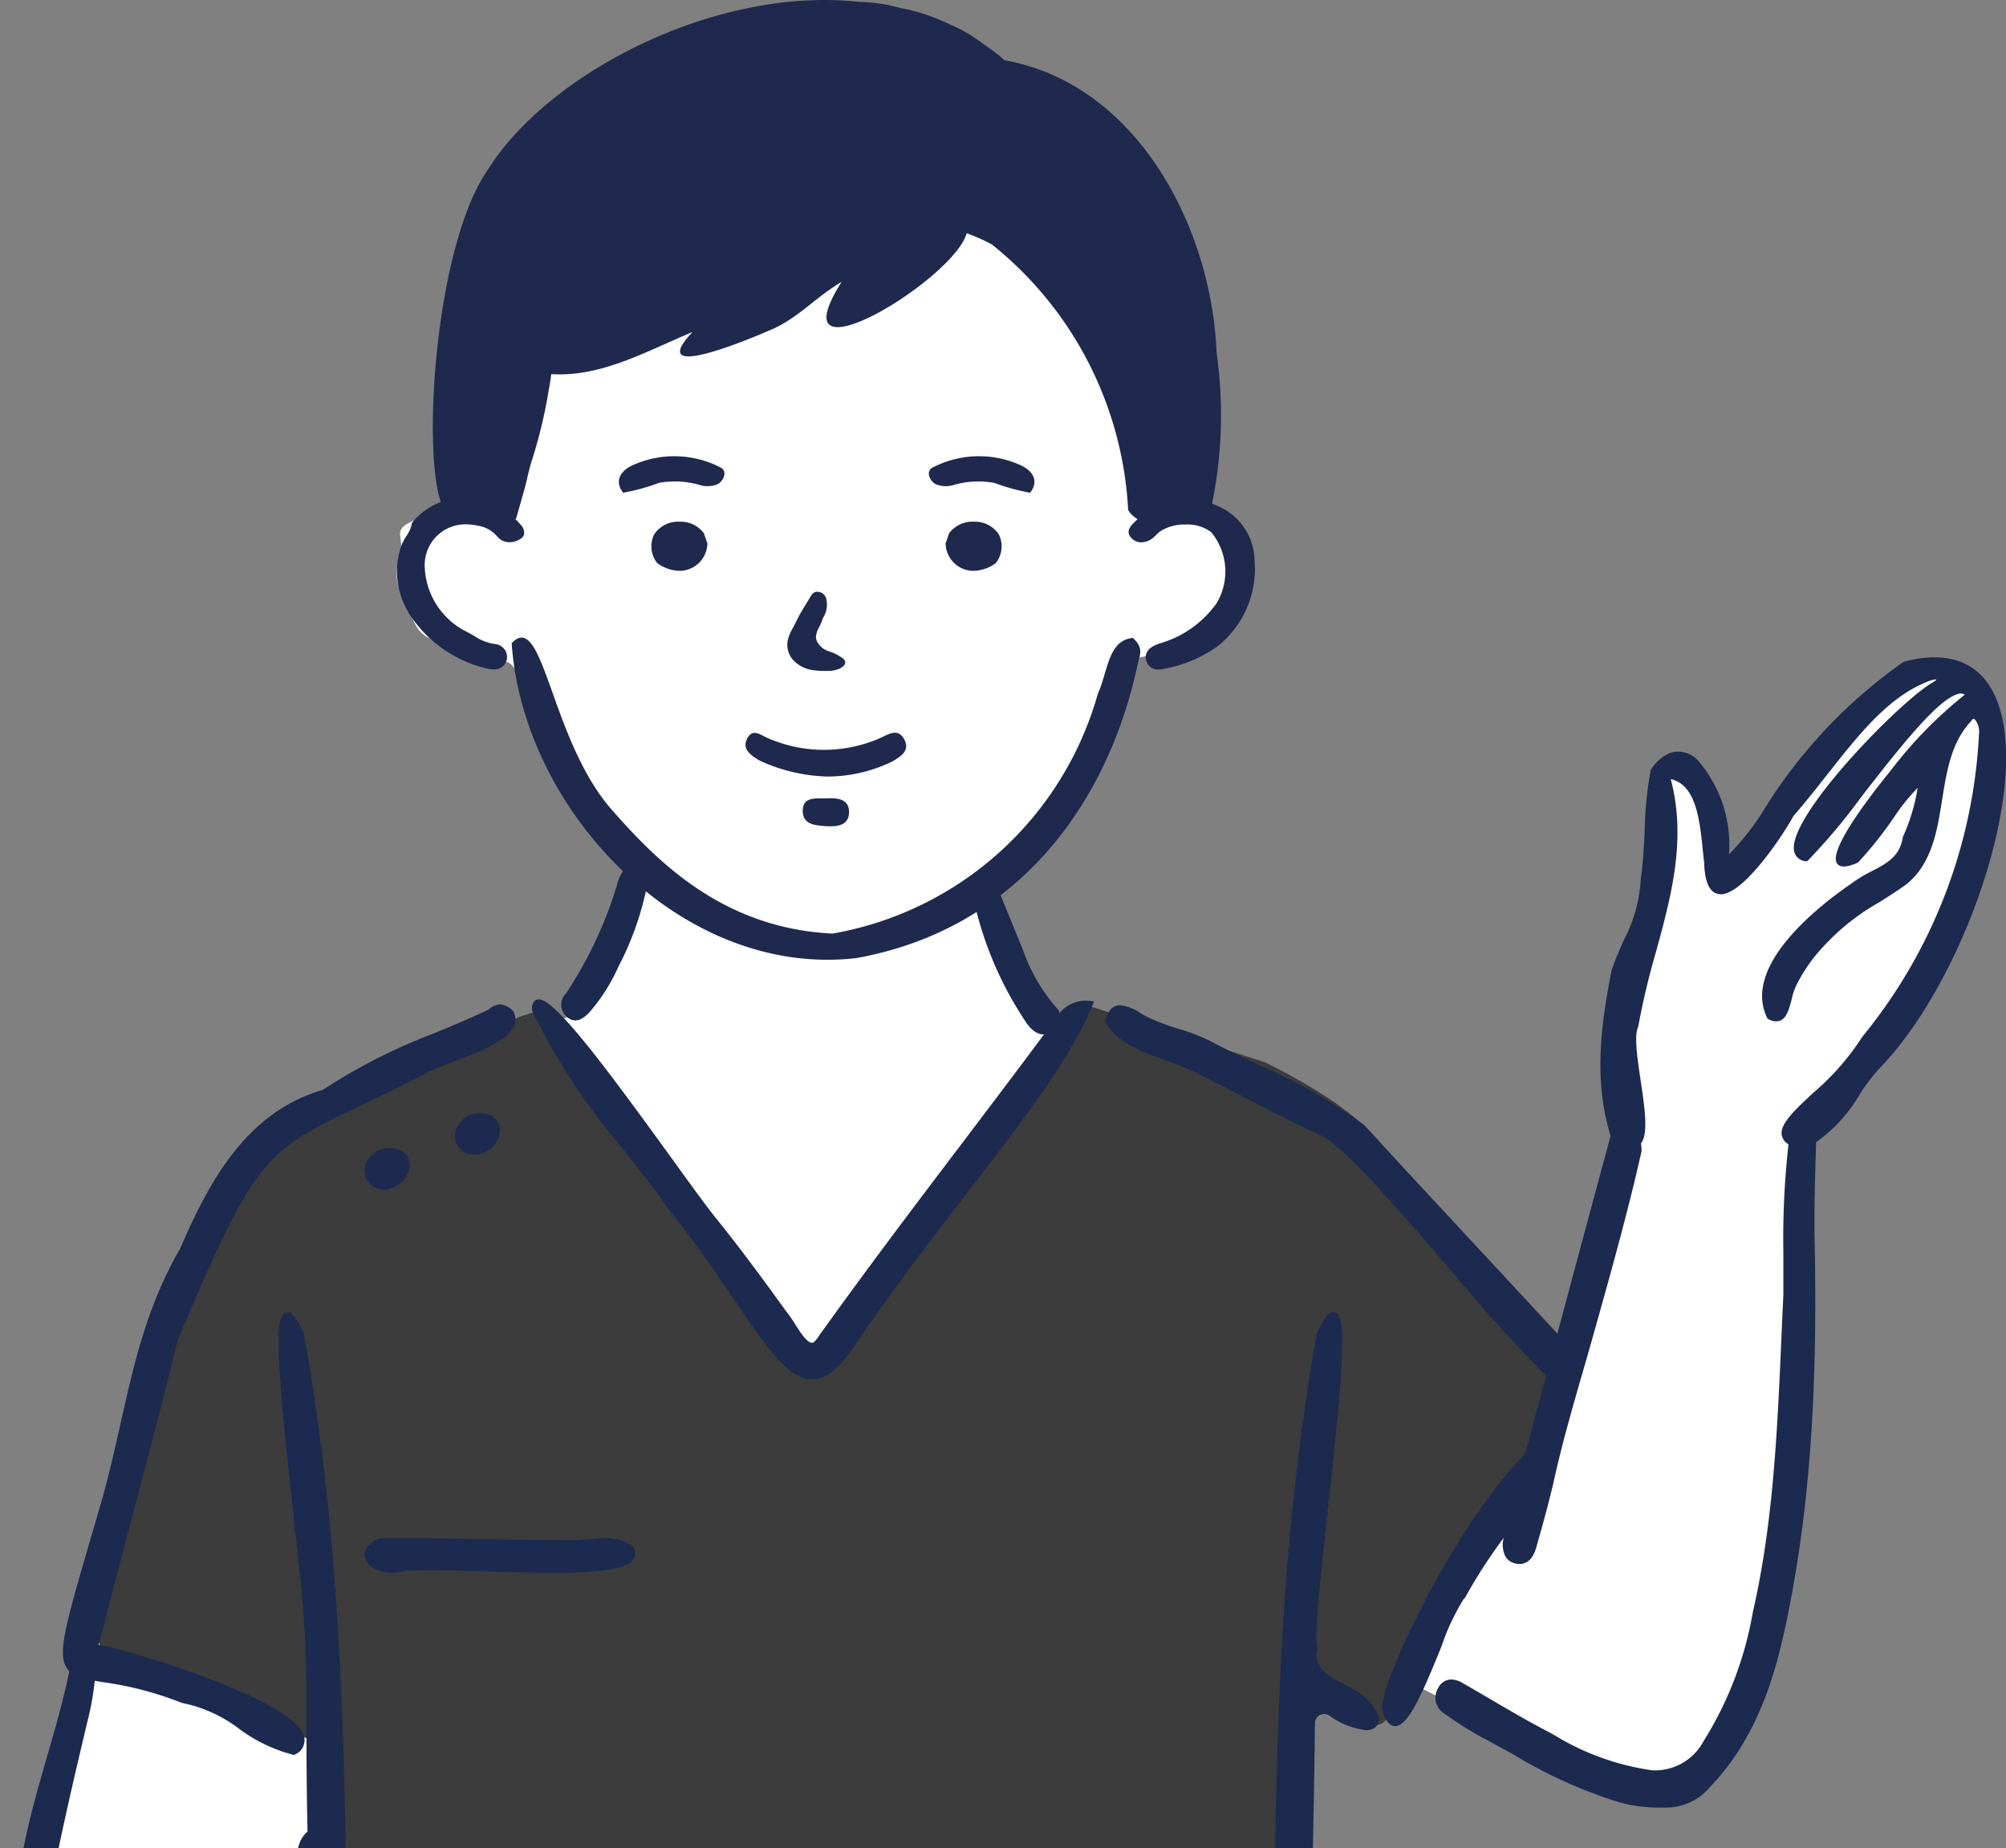 <svg xmlns="http://www.w3.org/2000/svg" xmlns:xlink="http://www.w3.org/1999/xlink" width="127" height="117" viewBox="0 0 127 117">
  <rect x="0" y="0" width="127" height="117" fill="#808080" stroke="none"/>
  <defs>
    <clipPath id="clip-path">
      <rect id="長方形_657" data-name="長方形 657" width="127" height="117" transform="translate(272 3877)" fill="none" stroke="#707070" stroke-width="1"/>
    </clipPath>
  </defs>
  <g id="グループ_1571" data-name="グループ 1571" transform="translate(11898 4696)">
    <g id="マスクグループ_13" data-name="マスクグループ 13" transform="translate(-12170 -8573)" clip-path="url(#clip-path)">
      <g id="看護師_案内" data-name="看護師　案内" transform="translate(-351.874 3280.811)">
        <path id="白" d="M549.154,745.479c.526-2.466,3.292-11.884,3.95-15.143a3.112,3.112,0,0,0,.122-1.092c-.184-.358-.392-.37-.49-.615a2.458,2.458,0,0,1,.009-1.206c.239-1.628,5.8-20.544,6.276-22.031a24.116,24.116,0,0,1,3.448-6.848,26.315,26.315,0,0,1,9.146-6.367c2.653-1.037,6.487-2.619,8.7-3.534.456-.19.841-.352,1.132-.471.389-.162.612-.257.612-.257l.719.725a2.278,2.278,0,0,0,.624-.128,1.463,1.463,0,0,0,.2-.077,2.376,2.376,0,0,0,1.187-1.126c.52-1.019,2.313-4.715,3.087-6.517a5.084,5.084,0,0,0,.361-.973c0-.257-.438-.447-.976-.829a4.445,4.445,0,0,1-1.114-1.086,73.679,73.679,0,0,1-4.783-8.427c-.551-1.533-.832-3.473-1.7-3.546-.184-.015-.4-.043-.636-.083-.144-.024-.3-.055-.453-.089a7.739,7.739,0,0,1-2.215-.786c-.863-.526-1.87-.144-2.54-1.723s-1.34-2.347-.863-3.88-.716-1.71,1.175-2.491a7.913,7.913,0,0,1,2.668-.713,2.232,2.232,0,0,1,.857.125c.113.043.233-.058.349-.26a21.2,21.2,0,0,0,1.163-4.18c.11-.48,1.355-7.328,3.9-9.868s2.729-3.161,4.694-4.308a13.034,13.034,0,0,1,4.813-1.355l24.047,1.923,4.262,17.375.052.315a11,11,0,0,1,1.845.431,3.008,3.008,0,0,1,1.245.7c.707.817,1.233.722,1.282,2.3s.477,2.442-.526,3.5a7.582,7.582,0,0,1-2.579,2.01,12.853,12.853,0,0,1-3.155.952c-.162.031-.309.058-.434.08-.272.046-.441.07-.441.07s-1.677,4.645-2.635,6.7-1.056,2.922-2.2,3.975c-.841.771-2.151,2.026-2.794,2.647l-.385.37s.086.26.223.667c.416,1.239,1.294,3.837,1.536,4.455a11.5,11.5,0,0,0,2.234,3.164c.07.049.144.1.22.156.1.07.208.147.309.22.4.3.762.581.762.581l.431-.958s.309.1.75.245c.315.1.7.236,1.086.367.747.257,1.508.532,1.805.682s1.729.692,3.5,1.423a50.493,50.493,0,0,1,6.459,3.109c3.3,2.029,2.445.713,4.311,2.879s3.354,3.173,5.557,5.664c1.671,1.888,5.156,5.33,6.741,6.885.441.428.734.713.8.78.006.006.012.009.015.015s.064-.226.181-.621c.649-2.249,2.882-9.993,3.589-12.808a7.858,7.858,0,0,0,.214-1,5.257,5.257,0,0,0-.26-1.19,9.924,9.924,0,0,1-.41-2.784c0-2.108-.1-4.216.67-5.988a26.053,26.053,0,0,0,2.059-7.374c.144-2.347-.337-4.544,0-5.073s.526-.866,1.053-.722a2.3,2.3,0,0,1,1.533,1.438,5.82,5.82,0,0,1,.863,3.063c0,1.582-.144,2.252.431,2.4a1.46,1.46,0,0,0,1.628-.866,66.051,66.051,0,0,1,5.269-7.852c1.2-1.2,3.687-3.742,4.978-4.1a3.477,3.477,0,0,1,2.634,0,3.733,3.733,0,0,1,1.87,1.655c.477.909,1.053.144.909,2.491a27.807,27.807,0,0,1-.48,5.551c-.477,1.922-.382,3.072-1.435,4.939s-1.1,3.926-2.491,5.554-2.824,3.687-3.926,4.743c-.829.792-2.365,2.451-3.069,3.222l-.379.41-.483,1.3v.226c-.009,1.576-.049,10.89,0,12.512.052,1.772-.762,10.107-1.049,11.591s-.337,5.125-.958,7.184a24.059,24.059,0,0,1-2.3,5.89c-.958,1.389-1.628,2.54-2.873,3.256s-3.3.67-5.508-.334-6.034-3.158-6.7-3.4c-.413-.15-2.408-1.169-3.88-1.934-.281-.144-.545-.278-.774-.4-.159-.086-.3-.159-.425-.223-.266-.138-.428-.223-.428-.223s-.288,1.435-.67,1.723a1.82,1.82,0,0,1-.988.272,2.283,2.283,0,0,1-.382,0,4.079,4.079,0,0,1-.783-.125s0,0-.006,0a33.588,33.588,0,0,1-4.256-2.344s.046,15.327.046,15.47c0,.11-.2,24.987-.291,36.055h-61l-.089-13.373-.018-2.665s-.034-.012-.095-.031c-.138-.049-.425-.144-.8-.269-1.135-.376-3.093-1.022-4.323-1.377-1.821-.526-10.3-4.119-11.878-6.224s-2.54-3.3-2.635-5.893A19.055,19.055,0,0,1,549.154,745.479Zm19.118,1.805c.052-1.175,0-2.353,0-3.528a.657.657,0,0,0-.226-.575.5.5,0,0,0-.165-.132.531.531,0,0,0-.523.058.918.918,0,0,0-.138.107.585.585,0,0,0-.061.061.774.774,0,0,0-.251.257,7.739,7.739,0,0,0-1.27,2.95,2.143,2.143,0,0,0,1.7,2.246h.031a.745.745,0,0,0,.563-.291,1.371,1.371,0,0,0,.327-1.043C568.263,747.355,568.269,747.318,568.272,747.284Z" transform="translate(76.19 -27.851)" fill="#fff"/>
        <path id="診察衣" d="M633.373,847.758c.013.263.022.477.041.658v.047c.113,1.013,1.878,1.009,4.747,2.236a56.35,56.35,0,0,1,5.672,2.919c.05.031.1.058.148.086l.179.1a13.706,13.706,0,0,0,3.218.815l.076,4.709.444,19.77-.387.031-.135,8.3-.227,13.373,61.064-.035c-.044-5.546-.239-18.559-.239-18.559l.709-33.425a34.294,34.294,0,0,0,4.205,2.8s0,0,.006,0c.355.181.495,1.682.712,1.746.006,0,.2.236.2.239.157.046.119-.163.258-.15l.189.233c.953.073,1.367-2.187,1.367-2.187l.614-1.524.724-1.8s3.105-5.8,5.351-9.381c.535-.854,1.022-1.579,1.406-2.068v0c.082-.1.154-.187.223-.266.264-.306.5-.551.714-.756a19.226,19.226,0,0,1,.434-2.668c.113-.606.233-1.239.381-1.876a15.64,15.64,0,0,1,.56-1.931c0-.006-.009-.009-.016-.015l-.8-.86c-3.822-4.088-9.636-10.318-11.071-11.933-2.186-2.46-6.978-4.7-6.978-4.7l-5.691-1.821-5.339-1.707.129.043-.447-.144-17.769,22.15-17.1-21.677s-.33.1-.9.294a76.59,76.59,0,0,0-13.562,6.98,21.919,21.919,0,0,0-6.839,7.861c-.843,1.808-3.03,8.971-3.03,8.971S633.3,846.024,633.373,847.758Z" transform="translate(-3.254 -148.266)" fill="#3b3c3b"/>
        <g id="グループ_835" data-name="グループ 835" transform="translate(623.869 650.624)">
          <path id="パス_573" data-name="パス 573" d="M676.676,936.139c-.025-.82-.037-1.692-.031-2.625.294-6.946.312-13.983.33-20.785.04-14.323.08-29.133,2.711-43.691l0-.025.012-.024c.532-1.166.814-1.328,1.037-1.328a.373.373,0,0,1,.278.132c.6.673.147,5.281-.615,12.236-.456,4.137-.884,8.044-.692,8.922l.009.046-.012.049c-.257,1.138.728,1.658,1.772,2.209.15.08.3.156.447.239a3.759,3.759,0,0,1,1.606,1.591,1.04,1.04,0,0,1,.07.257.781.781,0,0,1-.018.306c-.04.144-.2.48-.777.48a4.891,4.891,0,0,1-2.333-.931.58.58,0,0,0-.9.478c-.063,4.839-.165,9.664-.265,14.345-.2,9.228-.4,18.769-.291,28.4,0,1.934.1,3.563.2,4.936a1.271,1.271,0,0,1-.351.781,1.7,1.7,0,0,1-.488.3,1.386,1.386,0,0,1-1.371-.38,1.409,1.409,0,0,1-.3-.614c-.072-1.75-.109-3.5-.05-5.252C676.67,936.172,676.673,936.157,676.676,936.139Z" transform="translate(-596.312 -839.029)" fill="#1c2a4f"/>
          <path id="パス_574" data-name="パス 574" d="M636.626,805.281l-.039-.071.017-.08c.143-.64.457-.965.932-.965a2.789,2.789,0,0,1,1.276.507c.143.084.277.164.394.222a13.06,13.06,0,0,0,2,.762,12.44,12.44,0,0,1,1.965.75c1.06.566,2.145,1.08,3.194,1.577a33.037,33.037,0,0,1,6.614,3.781l.014.011.012.013c1.9,2.086,3.869,4.2,5.769,6.244,2.441,2.626,4.94,5.32,7.372,8.016-.2.879-.372,1.765-.617,2.627a104.035,104.035,0,0,1-7.135-7.8c-3.19-3.7-6.488-7.524-8.034-8.4-1.695-.79-3.134-1.531-4.658-2.315-.936-.482-1.9-.98-2.981-1.514a13.335,13.335,0,0,0-2.225-.95C638.946,807.14,637.337,806.559,636.626,805.281Z" transform="translate(-566.598 -794.963)" fill="#1c2a4f"/>
          <path id="パス_575" data-name="パス 575" d="M735.584,803.685l-.017-.038v-.041a.7.7,0,0,1,.149-.528.394.394,0,0,1,.29-.119c1.043,0,4.287,4.369,8.419,10.08,1.17,1.617,2.181,3.015,2.758,3.73,1.649,2.047,3.023,3.926,4.508,5.98a6.612,6.612,0,0,1,.526.758c.318.5.754,1.19,1.077,1.19.183,0,.355-.255.466-.469l.007-.013.009-.012c2.991-4.176,5.9-8.022,8.987-12.092,1.729-2.283,3.517-4.644,5.317-7.063a8.038,8.038,0,0,0,.56-.73,2.237,2.237,0,0,1,1.933-1.279,2.9,2.9,0,0,1,.3.016l.281.028-.108.261c-1.4,3.4-4.419,7.314-7.912,11.843-2.18,2.828-4.652,6.033-6.988,9.467-1.029,1.61-1.934,2.36-2.847,2.36-1.495,0-2.831-1.965-4.854-4.94-1.15-1.692-2.454-3.609-4.133-5.7-.964-1.377-2-2.693-3-3.967A40.875,40.875,0,0,1,735.584,803.685Z" transform="translate(-701.882 -794.125)" fill="#1c2a4f"/>
          <path id="パス_576" data-name="パス 576" d="M652.863,893.677q-.358,1.1-.658,2.211a19.932,19.932,0,0,0-.584,2.561,33.1,33.1,0,0,0-3.672,5.319l-.029.054-.053.031a14.271,14.271,0,0,0-1.421,3.017c-1.239,3.055-2.113,5.057-2.944,5.057-.553,0-.749-.829-.814-1.1l-.005-.022v-.023C642.645,908.794,648.183,897.37,652.863,893.677Z" transform="translate(-555.176 -857.086)" fill="#1c2a4f"/>
          <path id="パス_577" data-name="パス 577" d="M831.454,914.456l.04-.018h.044q.661-.006,1.313-.006c1.723,0,3.445.03,5.11.06,1.622.028,3.3.058,5.025.062.142.011.284.016.425.016.39,0,.782-.035,1.163-.069s.742-.067,1.1-.067a2.917,2.917,0,0,1,1.767.477l.035.025.023.036a.7.7,0,0,1,.071.751c-.347.63-1.888.9-5.154.9-1.331,0-2.778-.043-4.177-.085-1.288-.038-2.5-.075-3.532-.075-.758,0-1.338.02-1.773.061a2.2,2.2,0,0,1-.667.1c-.856,0-1.618-.435-1.736-.992C830.476,915.369,830.522,914.868,831.454,914.456Z" transform="translate(-807.433 -871.49)" fill="#1c2a4f"/>
          <path id="パス_578" data-name="パス 578" d="M726.472,820.164a.776.776,0,0,0-.392-.24.98.98,0,0,0-.4-.046.9.9,0,0,0-.15-.019l-.33.024a1.556,1.556,0,0,0-.643.291l-.262.251a1.406,1.406,0,0,0-.295.6.947.947,0,0,0,0,.526.932.932,0,0,0,.042.181,2.76,2.76,0,0,0,.169.3,1.094,1.094,0,0,0,.121.114l.122.113a1.776,1.776,0,0,0,.306.152,1.4,1.4,0,0,0,.7.041,1.3,1.3,0,0,0,.194-.058,1.262,1.262,0,0,0,.5-.246,1.349,1.349,0,0,0,.307-.291,1.545,1.545,0,0,0,.315-.641,1.247,1.247,0,0,0-.037-.67A.743.743,0,0,0,726.472,820.164Z" transform="translate(-695.154 -803.812)" fill="#1c2a4f"/>
          <path id="パス_579" data-name="パス 579" d="M707.758,827.362a.774.774,0,0,0-.393-.24.978.978,0,0,0-.4-.046.9.9,0,0,0-.15-.019l-.33.024a1.56,1.56,0,0,0-.643.291l-.262.251a1.4,1.4,0,0,0-.294.6.942.942,0,0,0,0,.526.915.915,0,0,0,.042.181,2.716,2.716,0,0,0,.169.3,1.07,1.07,0,0,0,.121.114l.122.114a1.815,1.815,0,0,0,.307.152,1.4,1.4,0,0,0,.7.041,1.306,1.306,0,0,0,.195-.058,1.27,1.27,0,0,0,.5-.246,1.35,1.35,0,0,0,.307-.291,1.547,1.547,0,0,0,.316-.641,1.247,1.247,0,0,0-.037-.67A.744.744,0,0,0,707.758,827.362Z" transform="translate(-682.166 -808.808)" fill="#1c2a4f"/>
          <path id="パス_580" data-name="パス 580" d="M855.474,864.4c.193-1,.375-2.013.552-3,.271-1.506.551-3.064.875-4.587.373-1.759.881-3.512,1.372-5.209.506-1.749,1.027-3.553,1.4-5.371a1.2,1.2,0,0,1-.169-.209c-.6-.941-.053-2.8,1.557-8.321q.334-1.145.727-2.5c.44-1.58.79-3.141,1.128-4.651.856-3.818,1.664-7.423,3.787-11.1,1.883-4.391,4.278-8.642,9.016-10.023a36.492,36.492,0,0,1,7.1-3.6c1.106-.461,2.248-.938,3.393-1.478a1.137,1.137,0,0,1,.735-.33,1.275,1.275,0,0,1,.792.384l.036.03.02.042a1.045,1.045,0,0,1,.04.87c-.388.979-2.241,1.69-3.877,2.318-.673.258-1.308.5-1.748.731-1.649.859-3,1.506-4.192,2.077-5.938,2.844-6.561,3.142-11.492,14.812-.931,3.82-1.935,7.617-2.906,11.289-.692,2.617-1.407,5.32-2.084,7.993,1.84.295,12.309,3.424,12.994,5.793a.96.96,0,0,1-.542,1.129l-.073.047-.085-.018a9.85,9.85,0,0,1-3.4-1.633,8.855,8.855,0,0,0-3.587-1.637l-.024,0-.023-.009a21.307,21.307,0,0,0-4.956-1.306c-.2-.032-.381-.062-.557-.093a18.039,18.039,0,0,1-.47,2.6c-1.073,4.517-2.1,8.95-2.872,13.508a14.872,14.872,0,0,0,.566,8.234,4.739,4.739,0,0,0,1.449,2.125,18.836,18.836,0,0,0,3.57,2.258l.99.452c3.09,1.411,6.286,2.87,9.553,4.008a5.54,5.54,0,0,1,1.128.561v0c-.046-4.868-.141-9.69-.242-14.433v0c-.019,0-.038.007-.057.007a1.075,1.075,0,0,1-.6-.209,7.611,7.611,0,0,1-1.928-1.808.852.852,0,0,1-.156-.808q.335-1.022.664-2.046c.418-1.3.851-2.634,1.3-3.945l.013-.04a1.8,1.8,0,0,1,.56-.919v0c0-.236-.009-.474-.012-.71q-.046-2.382-.052-4.761-.009-1.73-.009-3.461a68.856,68.856,0,0,0-.511-8.289c-.058-.465-.1-.93-.15-1.4a14.1,14.1,0,0,1-.156-1.475c-.015-.138-.031-.278-.046-.416-.762-6.955-1.218-11.563-.615-12.236a.373.373,0,0,1,.278-.132c.223,0,.5.162,1.037,1.328l.012.024,0,.024c2.631,14.559,2.671,29.368,2.711,43.691.018,6.8.037,13.84.33,20.785.006.933-.006,1.805-.031,2.625,0,.018.006.034.009.052.058,1.719.025,3.438-.044,5.158a1.172,1.172,0,0,1-1.024,1.116.674.674,0,0,0-.249,0,.992.992,0,0,1-.131.012h-.127a.966.966,0,0,1-.835-.8c-.052-.212-.088-.43-.12-.651.094-1.3.18-2.829.175-4.611q.055-4.764.018-9.488a1.041,1.041,0,0,1-.226.028,1.656,1.656,0,0,1-.623-.138q-1.264-.518-2.533-1.027c-3.319-1.338-6.752-2.721-9.985-4.4-1.962-1.018-4.186-2.172-5.156-4.595A14.487,14.487,0,0,1,855.474,864.4Zm18.994-2.972-.06.215c-.29,1.046-.561,2.038.509,2.69,0-.161-.006-.319-.009-.478q-.041-1.9-.08-3.812v0C874.717,860.5,874.6,860.958,874.468,861.429Z" transform="translate(-855.279 -794.868)" fill="#1c2a4f"/>
          <path id="パス_581" data-name="パス 581" d="M746.976,783.229a22.569,22.569,0,0,1-3.12-7.334c-.156-.826-.089-1.364.611-1.805h.19c.167.214.455.28.572.583.548,1.412,1.138,2.81,1.707,4.214a11.2,11.2,0,0,0,2.283,3.84v.939C748.438,784.541,747.658,784.375,746.976,783.229Z" transform="translate(-682.162 -773.172)" fill="#1c2a4f"/>
          <path id="パス_582" data-name="パス 582" d="M831.575,780.824a11.509,11.509,0,0,1-1.876,2.948c-.4.412-.882.71-1.4.259a1,1,0,0,1-.049-1.488,26.254,26.254,0,0,0,3.209-6.808,2.75,2.75,0,0,1,1.087-1.644h.19a1.493,1.493,0,0,1,.6,1.812A18.778,18.778,0,0,1,831.575,780.824Z" transform="translate(-792.406 -774.09)" fill="#1c2a4f"/>
        </g>
        <path id="パス_583" data-name="パス 583" d="M547.048,797.45a.934.934,0,0,1,.83-.542,1.475,1.475,0,0,1,.717.222c.575.329,1.147.665,1.719,1,1.129.663,2.3,1.349,3.47,1.966l.524.277a16.244,16.244,0,0,0,6.235,2.276c.109.008.215.013.318.013a3.491,3.491,0,0,0,2.984-1.843,22.571,22.571,0,0,0,3.122-8.163c1.293-5.626,1.55-11.471,1.8-17.124.043-.984.087-1.968.135-2.946v-.844c0-.61,0-1.221,0-1.831a53.843,53.843,0,0,1,.324-6.883.872.872,0,0,1-.435-.628c-.071-.7.836-1.543,1.985-2.617a16.1,16.1,0,0,0,3.132-3.574,32.775,32.775,0,0,0,7.378-19.154,1.211,1.211,0,0,0-.263-.928c-.056-.047-.087-.037-.1-.034s-.072.036-.149.162c-1.24,1.312-1.535,3.167-1.821,4.96-.313,1.967-.637,4-2.22,5.318-.562.415-1.173.8-1.764,1.172a14.332,14.332,0,0,0-3.337,2.593,10.444,10.444,0,0,0-1.866,2.572,3.838,3.838,0,0,0-.335.963c-.157.606-.319,1.232-.772,1.378h0a.928.928,0,0,1-.727-.125l-.035-.019-.017-.036c-1.609-3.264,3.168-7.026,5.292-8.488a8.919,8.919,0,0,1,1.341-.814c.953-.5,1.777-.936,1.952-2.153a12.167,12.167,0,0,0,.94-3.115,12.373,12.373,0,0,0-1.514,1.888,25.084,25.084,0,0,1-2.25,2.826l-.016.016-.021.009a4.147,4.147,0,0,1-.388.149h0c-.672.216-.9,0-.966-.213-.322-1,2.295-4.357,3.434-5.754a27.317,27.317,0,0,1,4.709-4.823.556.556,0,0,0-.5-.022c-1.34.432-3.836,3.641-6.039,6.472a38.247,38.247,0,0,1-3.41,4.065l-.043.038-.056-.008a.8.8,0,0,1-.766-.652c-.415-2.2,6.743-9.508,8.758-10.65.073-.052.133-.094.182-.127l.071-.049-.039-.034a1.628,1.628,0,0,0-.227.044.234.234,0,0,1-.06.012c-2.6.913-4.528,3.358-6.566,5.947-.693.88-1.409,1.789-2.16,2.65-.471.9-2.735,4.4-4.26,4.891a.857.857,0,0,1-.791-.079c-.374-.263-.572-.878-.6-1.872-.032-.254-.06-.529-.089-.816-.188-1.84-.42-4.115-2.025-4.458,1.013,3.816.021,7.441-.939,10.948a47.645,47.645,0,0,0-1.117,4.7l0,.017-.008.016c-.267.546-.051,1.994.158,3.395.257,1.729.5,3.371.023,3.975a4.862,4.862,0,0,1,.036.492c-.844,3.755-1.884,7.476-2.9,11.094l-.154.548c-.221.789-.448,1.576-.676,2.362-.626,2.17-1.274,4.414-1.776,6.665-.329,1.473-.745,2.947-1.148,4.372l-.03.1c-.182.642-.553,1-1.045,1a1.222,1.222,0,0,1-.266-.031c-.531-.121-.8-.548-.8-1.285a28.538,28.538,0,0,1,.855-3.56c.129-.45.258-.9.378-1.352,1.631-6.132,3.371-12.618,5.6-20.882l-.005,0-.011-.037c-1.091-3.612-.564-7.118.074-10.414.212-.645.493-1.289.765-1.913a9.359,9.359,0,0,0,1.089-3.9c.154-1.067.2-2.1.248-3.109a23.315,23.315,0,0,1,.379-3.767l.005-.024.015-.021a2.647,2.647,0,0,1,1.272-1.074,1.692,1.692,0,0,1,1.712.516,8.182,8.182,0,0,1,1.952,5.929,16.09,16.09,0,0,0,2.321-3,31.98,31.98,0,0,1,8.716-9.176l.019-.014.023-.006c2.541-.679,4.44-.107,5.493,1.654,3.008,5.03-1.435,18.121-6.832,23.866a11.521,11.521,0,0,0-1.456,1.855,9.67,9.67,0,0,1-2.768,3.04c-.006.188-.01.375-.016.562-.057,1.862-.116,3.788-.077,5.678.207,9.917-.363,17.446-1.849,24.412-.665,3.117-1.806,7.087-4.75,10.141a3.66,3.66,0,0,1-2.489,1.324c-.2.009-.4.013-.6.013h0a10.145,10.145,0,0,1-2.605-.316,29.95,29.95,0,0,1-6.76-3.038c-.636-.352-1.295-.716-1.948-1.059a22.03,22.03,0,0,1-2.408-1.521A1.172,1.172,0,0,1,547.048,797.45Z" transform="translate(167.877 -94.394)" fill="#1c2a4f"/>
        <g id="グループ_836" data-name="グループ 836" transform="translate(649 596.189)">
          <path id="パス_584" data-name="パス 584" d="M769.089,728.123c-1.584.135-1.583,2.146-2.215,3.515a21.256,21.256,0,0,1-16.8,15.2c-6.836-.328-10.982-4.438-13.874-7.723-4-4.413-4.394-12.832-6.442-10.663.705,10.57,10.756,21.237,21.841,19.934,10.284-1.862,15.922-9.9,17.782-18.548C769.5,729.235,769.819,728.791,769.089,728.123Z" transform="translate(-722.49 -687.735)" fill="#1e294d"/>
          <path id="パス_585" data-name="パス 585" d="M760.3,631.675a3.8,3.8,0,0,0-2.292-3.433c-.139-.065-.271-.122-.4-.176,0-.015.009-.028.013-.044a28.1,28.1,0,0,0,.279-9.484c-.319-7.956-5.026-17.036-13.439-18.539-.1-.091-.2-.181-.3-.268-.042-.036-.087-.071-.132-.106-.018-.014-.034-.029-.052-.042l-.053-.038c-.042-.031-.08-.065-.124-.1-.31-.217-.617-.445-.93-.661a9.07,9.07,0,0,0-1.917-1.074q-.224-.111-.479-.217a11.79,11.79,0,0,0-2.61-.8,10.616,10.616,0,0,0-2.619-.386c-9.021-.992-19.619,4.474-23.461,10.591-3.269,4.621-4.207,17.443-3.005,21.072a4.447,4.447,0,0,0-1.8,1.286l-.022.026v.035a2.164,2.164,0,0,1-.369.827,3.509,3.509,0,0,0-.291.552,5.088,5.088,0,0,0-.292,1.538,5.2,5.2,0,0,0,.777,2.813,8.011,8.011,0,0,0,4.995,3.481,1.355,1.355,0,0,0,.312.037.794.794,0,0,0,.717-1.279.875.875,0,0,0-.626-.329,3.062,3.062,0,0,1-1.268-.5c-.176-.1-.357-.207-.546-.3a4.772,4.772,0,0,1-2.6-4.038,2.573,2.573,0,0,1,2.579-2.736,3.784,3.784,0,0,1,.759.081,2.03,2.03,0,0,1,1.254.693.986.986,0,0,0,.777.358,1.29,1.29,0,0,0,.674-.2.491.491,0,0,0,.25-.337.746.746,0,0,0-.226-.575c-.108-.129-.222-.25-.34-.365.021-.013.042-.022.063-.037.213-.77.444-1.535.643-2.309q.117-.538.273-1.111c.005-.021.01-.041.016-.06a30.451,30.451,0,0,0,1.127-4.654c.068-.328.118-.659.16-.992,3.174.188,5.906-1.4,8.939-2.666-3.169,3.381,4.166.216,5.191-.241,1.646-.787,2.586-1.946,4.256-2.938-4.282,6.723,7.071-.078,7.915-3.074a11.554,11.554,0,0,1,1.605.716,23.054,23.054,0,0,1,8.616,16.8,1.577,1.577,0,0,0,.6.582c-.028.026-.055.049-.083.076l-.042.041c-.312.3-.666.644-.276,1.07a.841.841,0,0,0,.634.281,1.205,1.205,0,0,0,.714-.26,2.349,2.349,0,0,0,.249-.225,2.345,2.345,0,0,1,.21-.192,2.761,2.761,0,0,1,1.63-.447,2.441,2.441,0,0,1,1.633.492,3.918,3.918,0,0,1,.324,4.5,6.682,6.682,0,0,1-3.61,2.537c-.5.178-.989.446-.838,1.087a.754.754,0,0,0,.807.556,1.325,1.325,0,0,0,.329-.042,8.5,8.5,0,0,0,3.328-1.384A6.252,6.252,0,0,0,760.3,631.675Z" transform="translate(-706 -596.189)" fill="#1e294d"/>
          <path id="パス_586" data-name="パス 586" d="M778.256,748.142c-.39.7.234,1.1.769,1.422a10.883,10.883,0,0,0,4.307,1.012,9.4,9.4,0,0,0,4.1-.956c.537-.322,1.152-.689.741-1.418-.392-.7-.968-.314-1.492-.071a8.876,8.876,0,0,1-7.053.047C779.161,748.009,778.627,747.473,778.256,748.142Z" transform="translate(-756.062 -701.415)" fill="#1e294d"/>
          <path id="パス_587" data-name="パス 587" d="M791.5,761.347c-.629.03-1.508-.158-1.532.766s.826.956,1.537,1c.668.038,1.356-.062,1.394-.83C792.938,761.395,792.195,761.314,791.5,761.347Z" transform="translate(-764.272 -710.808)" fill="#1e294d"/>
          <path id="パス_588" data-name="パス 588" d="M789.042,720.279a1.612,1.612,0,0,0,.186-1.28.615.615,0,0,0-.548-.376c-.25,0-.355.175-.447.33l-.376.621c-.1.174-.21.348-.308.526-.08.145-.153.293-.227.442-.062.125-.124.25-.189.373l-.016.029a2.614,2.614,0,0,0-.321.8,1.461,1.461,0,0,0,.367,1.216,2.07,2.07,0,0,0,1.18.614,4.786,4.786,0,0,0,.7.061l.073,0c.059,0,.119,0,.179,0a1.906,1.906,0,0,0,.7-.108c.331-.127.492-.31.44-.506a.629.629,0,0,0-.283-.278l-.031-.02a2.806,2.806,0,0,0-.382-.206c-.085-.039-.173-.07-.261-.1a2.028,2.028,0,0,1-.323-.134,1.229,1.229,0,0,1-.432-.406.764.764,0,0,1-.132-.377,1.31,1.31,0,0,1,.188-.6A6.644,6.644,0,0,0,789.042,720.279Z" transform="translate(-762.06 -681.16)" fill="#1e294d"/>
          <path id="パス_589" data-name="パス 589" d="M821.29,704.129a1.831,1.831,0,0,0-1.531.715l-.016.023-.226.653.009.051a1.768,1.768,0,0,0,1.749,1.669h0a2.5,2.5,0,0,0,1.393-.464l.037-.026.023-.039a1.7,1.7,0,0,0,.163-1.78A1.812,1.812,0,0,0,821.29,704.129Z" transform="translate(-784.783 -671.101)" fill="#1e294d"/>
          <path id="パス_590" data-name="パス 590" d="M760.437,704.129a1.812,1.812,0,0,0-1.6.8,1.7,1.7,0,0,0,.163,1.78l.023.039.037.026a2.5,2.5,0,0,0,1.393.464h0a1.768,1.768,0,0,0,1.749-1.669l.009-.051-.226-.653-.016-.023A1.831,1.831,0,0,0,760.437,704.129Z" transform="translate(-742.546 -671.101)" fill="#1e294d"/>
          <path id="パス_591" data-name="パス 591" d="M758.189,692.352c.354-.191.654-.809.176-1.056a6.39,6.39,0,0,0-5.524-.158c-.774.335-1.237,1-.638,1.758a13.059,13.059,0,0,0,2.256-.621,5.636,5.636,0,0,1,2.546.118A1.691,1.691,0,0,0,758.189,692.352Z" transform="translate(-737.875 -661.703)" fill="#1e294d"/>
          <path id="パス_592" data-name="パス 592" d="M821.845,691.138a6.39,6.39,0,0,0-5.525.158c-.478.246-.179.865.176,1.056a1.691,1.691,0,0,0,1.184.042,5.636,5.636,0,0,1,2.546-.118,13.058,13.058,0,0,0,2.256.621C823.082,692.134,822.619,691.473,821.845,691.138Z" transform="translate(-782.392 -661.703)" fill="#1e294d"/>
        </g>
      </g>
    </g>
  </g>
</svg>
